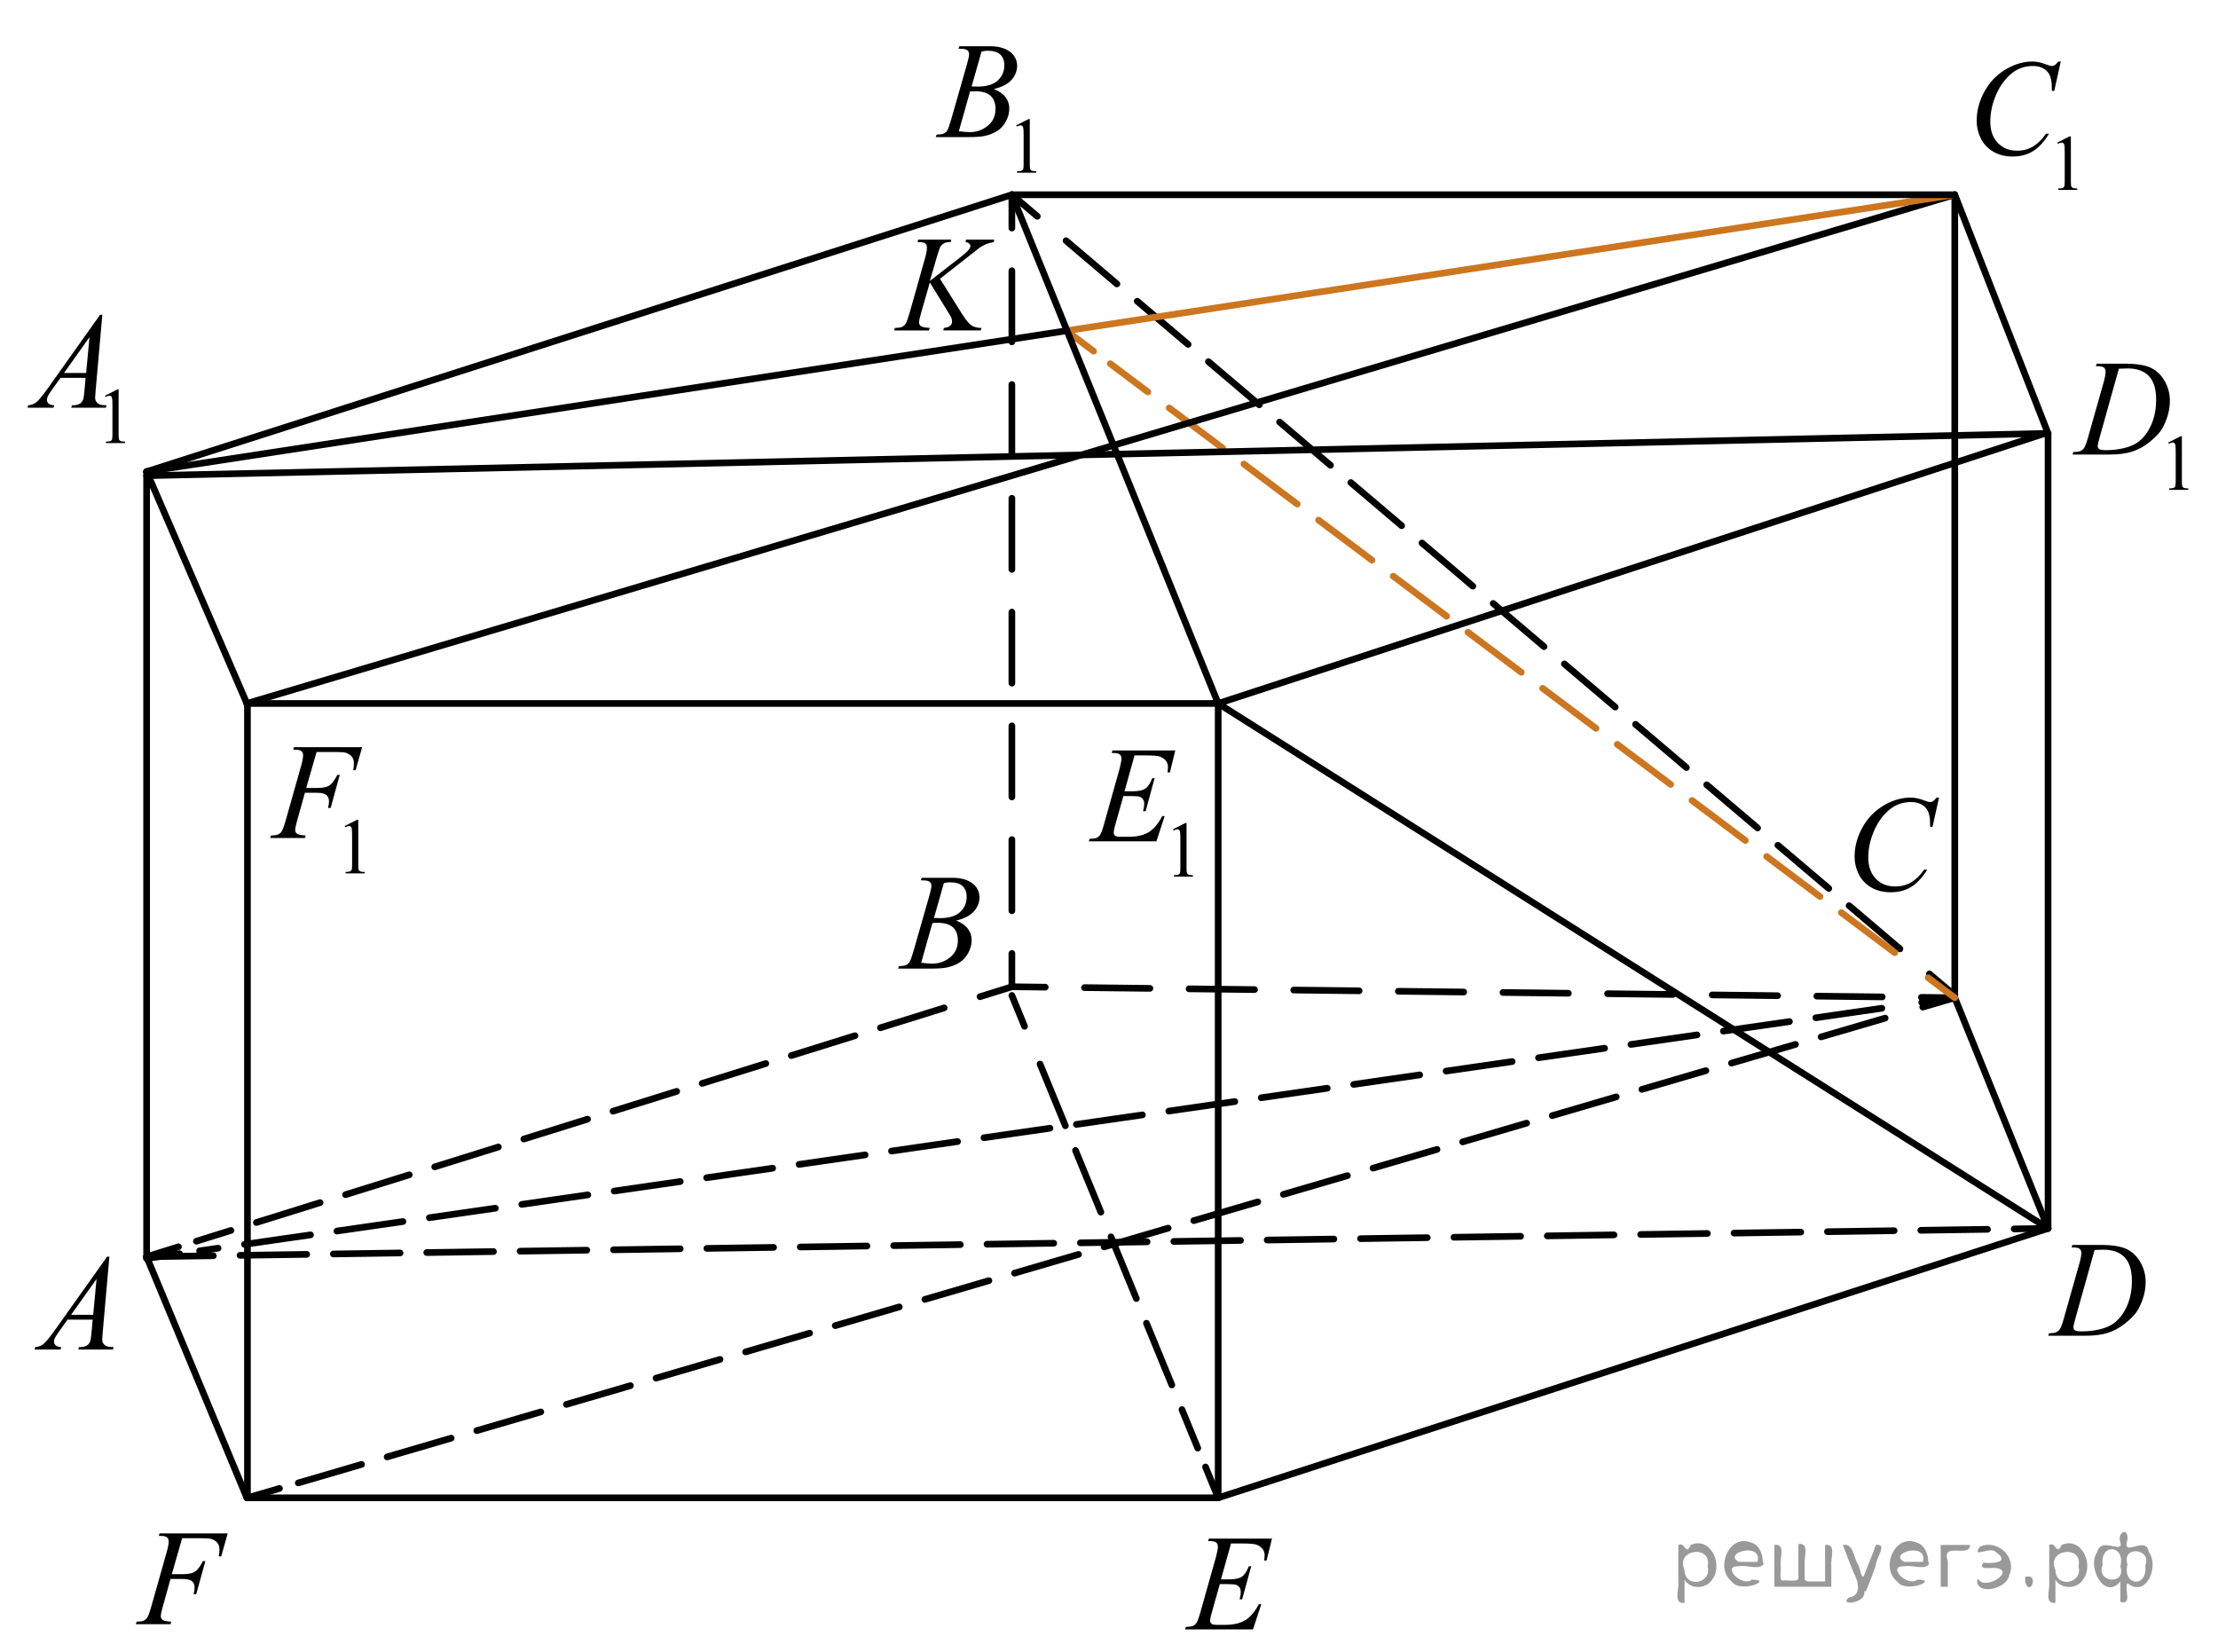 <?xml version="1.0" encoding="utf-8"?>
<!-- Generator: Adobe Illustrator 27.2.0, SVG Export Plug-In . SVG Version: 6.00 Build 0)  -->
<svg version="1.1" id="Слой_1" xmlns="http://www.w3.org/2000/svg" xmlns:xlink="http://www.w3.org/1999/xlink" x="0px" y="0px"
	 width="249.377px" height="185.769px" viewBox="0 0 249.377 185.769" enable-background="new 0 0 249.377 185.769"
	 xml:space="preserve">
<g>
	<g>
		<defs>
			<rect id="SVGID_1_" y="0.182" width="249.273" height="185.328"/>
		</defs>
		<clipPath id="SVGID_00000000920115184428819970000017439141750016052372_">
			<use xlink:href="#SVGID_1_"  overflow="visible"/>
		</clipPath>
	</g>
</g>
<line fill="none" stroke="#000000" stroke-width="0.75" stroke-linecap="round" stroke-linejoin="round" stroke-miterlimit="8" x1="27.758" y1="168.402" x2="136.964" y2="168.402"/>
<line fill="none" stroke="#000000" stroke-width="0.75" stroke-linecap="round" stroke-linejoin="round" stroke-miterlimit="8" x1="27.758" y1="168.402" x2="16.485" y2="141.297"/>
<line fill="none" stroke="#000000" stroke-width="0.75" stroke-linecap="round" stroke-linejoin="round" stroke-miterlimit="8" x1="16.485" y1="141.494" x2="16.485" y2="53.027"/>
<line fill="none" stroke="#000000" stroke-width="0.75" stroke-linecap="round" stroke-linejoin="round" stroke-miterlimit="8" x1="16.485" y1="53.027" x2="27.758" y2="79.093"/>
<line fill="none" stroke="#000000" stroke-width="0.75" stroke-linecap="round" stroke-linejoin="round" stroke-miterlimit="8" x1="27.822" y1="79.093" x2="27.822" y2="168.402"/>
<line fill="none" stroke="#000000" stroke-width="0.75" stroke-linecap="round" stroke-linejoin="round" stroke-miterlimit="8" x1="27.758" y1="79.093" x2="136.964" y2="79.093"/>
<line fill="none" stroke="#000000" stroke-width="0.75" stroke-linecap="round" stroke-linejoin="round" stroke-miterlimit="8" x1="136.964" y1="79.093" x2="136.964" y2="168.402"/>
<line fill="none" stroke="#000000" stroke-width="0.75" stroke-linecap="round" stroke-linejoin="round" stroke-miterlimit="8" x1="16.485" y1="53.027" x2="113.768" y2="21.893"/>
<g>
	<g>
		
			<line fill="none" stroke="#000000" stroke-width="0.75" stroke-linecap="round" stroke-linejoin="round" x1="113.768" y1="21.893" x2="113.768" y2="25.643"/>
		
			<line fill="none" stroke="#000000" stroke-width="0.75" stroke-linecap="round" stroke-linejoin="round" stroke-dasharray="7.995,4.797" x1="113.768" y1="30.439" x2="113.768" y2="104.794"/>
		
			<line fill="none" stroke="#000000" stroke-width="0.75" stroke-linecap="round" stroke-linejoin="round" x1="113.768" y1="107.193" x2="113.768" y2="110.943"/>
	</g>
</g>
<g>
	<g>
		
			<line fill="none" stroke="#000000" stroke-width="0.75" stroke-linecap="round" stroke-linejoin="round" stroke-dasharray="7.5,3" x1="113.768" y1="110.943" x2="110.188" y2="112.06"/>
		
			<line fill="none" stroke="#000000" stroke-width="0.75" stroke-linecap="round" stroke-linejoin="round" stroke-dasharray="7.5,3" x1="106.152" y1="113.319" x2="22.083" y2="139.551"/>
		
			<line fill="none" stroke="#000000" stroke-width="0.75" stroke-linecap="round" stroke-linejoin="round" stroke-dasharray="7.5,3" x1="20.064" y1="140.18" x2="16.485" y2="141.297"/>
	</g>
</g>
<g>
	<g>
		
			<line fill="none" stroke="#000000" stroke-width="0.75" stroke-linecap="round" stroke-linejoin="round" stroke-dasharray="7.5,3" x1="113.768" y1="111.918" x2="115.192" y2="115.387"/>
		
			<line fill="none" stroke="#000000" stroke-width="0.75" stroke-linecap="round" stroke-linejoin="round" stroke-dasharray="7.5,3" x1="116.936" y1="119.634" x2="134.667" y2="162.81"/>
		
			<line fill="none" stroke="#000000" stroke-width="0.75" stroke-linecap="round" stroke-linejoin="round" stroke-dasharray="7.5,3" x1="135.54" y1="164.933" x2="136.964" y2="168.402"/>
	</g>
</g>
<line fill="none" stroke="#000000" stroke-width="0.75" stroke-linecap="round" stroke-linejoin="round" stroke-miterlimit="8" x1="229.881" y1="48.737" x2="136.964" y2="79.093"/>
<line fill="none" stroke="#000000" stroke-width="0.75" stroke-linecap="round" stroke-linejoin="round" stroke-miterlimit="8" x1="219.782" y1="21.893" x2="219.782" y2="111.918"/>
<line fill="none" stroke="#000000" stroke-width="0.75" stroke-linecap="round" stroke-linejoin="round" stroke-miterlimit="8" x1="230.272" y1="48.737" x2="230.272" y2="137.918"/>
<g>
	<g>
		
			<line fill="none" stroke="#000000" stroke-width="0.75" stroke-linecap="round" stroke-linejoin="round" x1="219.782" y1="112.177" x2="216.032" y2="112.133"/>
		
			<line fill="none" stroke="#000000" stroke-width="0.75" stroke-linecap="round" stroke-linejoin="round" stroke-dasharray="7.352,4.411" x1="211.621" y1="112.083" x2="119.723" y2="111.012"/>
		
			<line fill="none" stroke="#000000" stroke-width="0.75" stroke-linecap="round" stroke-linejoin="round" x1="117.517" y1="110.987" x2="113.768" y2="110.943"/>
	</g>
</g>
<line fill="none" stroke="#000000" stroke-width="0.75" stroke-linecap="round" stroke-linejoin="round" stroke-miterlimit="8" x1="219.782" y1="112.177" x2="230.272" y2="138.111"/>
<line fill="none" stroke="#000000" stroke-width="0.75" stroke-linecap="round" stroke-linejoin="round" stroke-miterlimit="8" x1="230.272" y1="138.111" x2="136.964" y2="168.402"/>
<g>
	<g>
		
			<line fill="none" stroke="#000000" stroke-width="0.75" stroke-linecap="round" stroke-linejoin="round" stroke-dasharray="7.5,3" x1="219.782" y1="112.177" x2="216.07" y2="112.712"/>
		
			<line fill="none" stroke="#000000" stroke-width="0.75" stroke-linecap="round" stroke-linejoin="round" stroke-dasharray="7.5,3" x1="211.584" y1="113.359" x2="22.439" y2="140.635"/>
		
			<line fill="none" stroke="#000000" stroke-width="0.75" stroke-linecap="round" stroke-linejoin="round" stroke-dasharray="7.5,3" x1="20.196" y1="140.958" x2="16.485" y2="141.494"/>
	</g>
</g>
<g>
	<g>
		
			<line fill="none" stroke="#000000" stroke-width="0.75" stroke-linecap="round" stroke-linejoin="round" stroke-dasharray="7.5,3" x1="219.782" y1="112.177" x2="216.183" y2="113.231"/>
		
			<line fill="none" stroke="#000000" stroke-width="0.75" stroke-linecap="round" stroke-linejoin="round" stroke-dasharray="7.5,3" x1="211.952" y1="114.47" x2="33.537" y2="166.728"/>
		
			<line fill="none" stroke="#000000" stroke-width="0.75" stroke-linecap="round" stroke-linejoin="round" stroke-dasharray="7.5,3" x1="31.421" y1="167.348" x2="27.822" y2="168.402"/>
	</g>
</g>
<g>
	<g>
		
			<line fill="none" stroke="#000000" stroke-width="0.75" stroke-linecap="round" stroke-linejoin="round" stroke-dasharray="7.5,3" x1="219.782" y1="111.918" x2="216.923" y2="109.491"/>
		
			<line fill="none" stroke="#000000" stroke-width="0.75" stroke-linecap="round" stroke-linejoin="round" stroke-dasharray="7.5,3" x1="213.617" y1="106.683" x2="118.279" y2="25.724"/>
		
			<line fill="none" stroke="#000000" stroke-width="0.75" stroke-linecap="round" stroke-linejoin="round" stroke-dasharray="7.5,3" x1="116.626" y1="24.32" x2="113.768" y2="21.893"/>
	</g>
</g>
<g>
	<g>
		
			<line fill="none" stroke="#CC761F" stroke-width="0.75" stroke-linecap="round" stroke-linejoin="round" stroke-dasharray="7.5,3" x1="219.782" y1="112.177" x2="216.783" y2="109.925"/>
		
			<line fill="none" stroke="#CC761F" stroke-width="0.75" stroke-linecap="round" stroke-linejoin="round" stroke-dasharray="7.5,3" x1="213.03" y1="107.108" x2="124.833" y2="40.893"/>
		
			<line fill="none" stroke="#CC761F" stroke-width="0.75" stroke-linecap="round" stroke-linejoin="round" stroke-dasharray="7.5,3" x1="122.957" y1="39.484" x2="119.958" y2="37.232"/>
	</g>
</g>
<line fill="none" stroke="#000000" stroke-width="0.75" stroke-linecap="round" stroke-linejoin="round" stroke-miterlimit="8" x1="230.272" y1="138.111" x2="136.964" y2="79.093"/>
<line fill="none" stroke="#000000" stroke-width="0.75" stroke-linecap="round" stroke-linejoin="round" stroke-miterlimit="8" x1="219.782" y1="21.893" x2="27.758" y2="79.093"/>
<line fill="none" stroke="#000000" stroke-width="0.75" stroke-linecap="round" stroke-linejoin="round" stroke-miterlimit="8" x1="16.485" y1="53.482" x2="229.881" y2="48.737"/>
<g>
	<g>
		<defs>
			<rect id="SVGID_00000042723543019339008940000014257776527771095991_" x="1.186" y="137.606" width="14.921" height="16.704"/>
		</defs>
		<clipPath id="SVGID_00000106862547481434625990000007786473812225432205_">
			<use xlink:href="#SVGID_00000042723543019339008940000014257776527771095991_"  overflow="visible"/>
		</clipPath>
		<g clip-path="url(#SVGID_00000106862547481434625990000007786473812225432205_)">
			<path d="M12.299,141.288l-0.75,8.493c-0.039,0.396-0.058,0.658-0.058,0.783c0,0.201,0.036,0.354,0.109,0.459
				c0.092,0.146,0.217,0.254,0.375,0.324s0.424,0.105,0.798,0.105l-0.08,0.278H8.802l0.08-0.278H9.05
				c0.316,0,0.573-0.07,0.772-0.211c0.141-0.096,0.25-0.254,0.328-0.475c0.054-0.155,0.104-0.521,0.153-1.1l0.116-1.295H7.593
				l-1.005,1.408c-0.229,0.316-0.372,0.544-0.43,0.682C6.099,150.6,6.07,150.73,6.07,150.85c0,0.16,0.063,0.299,0.189,0.414
				s0.335,0.178,0.626,0.188l-0.08,0.278H3.884l0.08-0.278c0.359-0.016,0.676-0.14,0.951-0.373s0.684-0.731,1.228-1.494l5.901-8.298
				h0.255V141.288z M10.857,143.795l-2.863,4.028h2.484L10.857,143.795z"/>
		</g>
	</g>
</g>
<g>
	<g>
		<defs>
			<rect id="SVGID_00000176729622718960580510000001747141188693101746_" x="98.599" y="94.77" width="14.921" height="16.706"/>
		</defs>
		<clipPath id="SVGID_00000134946915347018198370000004837495338732210578_">
			<use xlink:href="#SVGID_00000176729622718960580510000001747141188693101746_"  overflow="visible"/>
		</clipPath>
		<g clip-path="url(#SVGID_00000134946915347018198370000004837495338732210578_)">
			<path d="M103.528,98.972l0.102-0.279h3.526c0.593,0,1.121,0.096,1.584,0.286c0.464,0.191,0.812,0.457,1.042,0.798
				c0.231,0.342,0.346,0.703,0.346,1.085c0,0.587-0.205,1.118-0.616,1.592c-0.411,0.475-1.08,0.825-2.007,1.051
				c0.598,0.23,1.037,0.537,1.319,0.919c0.282,0.381,0.423,0.8,0.423,1.257c0,0.507-0.126,0.991-0.379,1.453
				c-0.253,0.462-0.577,0.821-0.973,1.077c-0.396,0.256-0.874,0.444-1.432,0.564c-0.398,0.085-1.02,0.128-1.865,0.128h-3.621
				l0.095-0.278c0.379-0.011,0.636-0.048,0.772-0.113c0.194-0.085,0.333-0.198,0.416-0.339c0.117-0.19,0.272-0.627,0.466-1.31
				l1.771-6.182c0.15-0.522,0.226-0.889,0.226-1.1c0-0.186-0.067-0.332-0.2-0.44c-0.134-0.107-0.387-0.162-0.761-0.162
				C103.679,98.979,103.601,98.977,103.528,98.972z M103.572,108.241c0.524,0.07,0.935,0.104,1.231,0.104
				c0.758,0,1.429-0.235,2.015-0.707s0.878-1.112,0.878-1.92c0-0.618-0.181-1.1-0.542-1.446c-0.362-0.346-0.946-0.52-1.752-0.52
				c-0.155,0-0.345,0.008-0.568,0.022L103.572,108.241z M105.007,103.21c0.316,0.011,0.544,0.016,0.685,0.016
				c1.01,0,1.762-0.228,2.255-0.682s0.74-1.022,0.74-1.705c0-0.518-0.151-0.92-0.452-1.209c-0.301-0.288-0.782-0.433-1.442-0.433
				c-0.175,0-0.398,0.03-0.67,0.09L105.007,103.21z"/>
		</g>
	</g>
</g>
<g>
	<g>
		<defs>
			<rect id="SVGID_00000005968559285923116050000004076876868436996267_" x="228.004" y="136.044" width="16.161" height="16.707"/>
		</defs>
		<clipPath id="SVGID_00000089561169153444901440000016130013383223611531_">
			<use xlink:href="#SVGID_00000005968559285923116050000004076876868436996267_"  overflow="visible"/>
		</clipPath>
		<g clip-path="url(#SVGID_00000089561169153444901440000016130013383223611531_)">
			<path d="M232.916,140.248l0.088-0.279h3.153c1.336,0,2.325,0.158,2.969,0.475c0.643,0.316,1.156,0.814,1.54,1.494
				c0.384,0.681,0.575,1.41,0.575,2.188c0,0.668-0.11,1.316-0.331,1.946s-0.472,1.135-0.75,1.514
				c-0.279,0.379-0.708,0.797-1.286,1.254c-0.577,0.456-1.204,0.794-1.879,1.013c-0.675,0.218-1.518,0.327-2.527,0.327h-4.181
				l0.095-0.278c0.384-0.011,0.641-0.046,0.772-0.105c0.193-0.086,0.337-0.201,0.43-0.347c0.141-0.211,0.298-0.635,0.473-1.272
				l1.748-6.174c0.137-0.487,0.204-0.868,0.204-1.145c0-0.195-0.063-0.347-0.189-0.452c-0.126-0.105-0.374-0.157-0.742-0.157h-0.162
				V140.248z M235.501,140.533l-2.142,7.643c-0.16,0.572-0.24,0.926-0.24,1.062c0,0.081,0.025,0.158,0.077,0.233
				c0.051,0.075,0.12,0.126,0.207,0.15c0.126,0.046,0.33,0.068,0.612,0.068c0.762,0,1.47-0.082,2.123-0.245
				c0.652-0.163,1.188-0.405,1.605-0.727c0.593-0.467,1.066-1.109,1.421-1.927c0.354-0.818,0.531-1.75,0.531-2.794
				c0-1.18-0.271-2.057-0.815-2.632c-0.544-0.574-1.338-0.861-2.382-0.861C236.242,140.503,235.91,140.513,235.501,140.533z"/>
		</g>
	</g>
</g>
<g>
	<g>
		<defs>
			<rect id="SVGID_00000086675423625200269160000018199279178408827026_" x="205.72" y="85.995" width="14.921" height="17.94"/>
		</defs>
		<clipPath id="SVGID_00000028288140550242773530000003248393807836832430_">
			<use xlink:href="#SVGID_00000086675423625200269160000018199279178408827026_"  overflow="visible"/>
		</clipPath>
		<g clip-path="url(#SVGID_00000028288140550242773530000003248393807836832430_)">
			<path d="M218.013,89.672l-0.736,3.296h-0.262l-0.029-0.826c-0.024-0.3-0.08-0.568-0.168-0.803
				c-0.087-0.235-0.218-0.439-0.394-0.612c-0.175-0.172-0.396-0.308-0.662-0.405c-0.268-0.098-0.564-0.146-0.89-0.146
				c-0.869,0-1.629,0.246-2.28,0.736c-0.83,0.626-1.481,1.509-1.952,2.65c-0.389,0.941-0.583,1.895-0.583,2.861
				c0,0.986,0.279,1.773,0.838,2.361s1.284,0.882,2.179,0.882c0.675,0,1.275-0.154,1.803-0.465s1.017-0.789,1.468-1.435h0.343
				c-0.534,0.876-1.127,1.521-1.777,1.934c-0.651,0.413-1.431,0.619-2.339,0.619c-0.807,0-1.521-0.174-2.143-0.521
				c-0.621-0.348-1.095-0.837-1.421-1.468c-0.325-0.631-0.487-1.309-0.487-2.035c0-1.111,0.288-2.192,0.866-3.243
				c0.578-1.051,1.371-1.877,2.379-2.478s2.024-0.901,3.05-0.901c0.48,0,1.02,0.118,1.617,0.353c0.263,0.1,0.451,0.15,0.568,0.15
				c0.116,0,0.219-0.025,0.306-0.075c0.088-0.05,0.233-0.192,0.438-0.428h0.268V89.672z"/>
		</g>
	</g>
</g>
<g>
	<g>
		<defs>
			<rect id="SVGID_00000018232299257237236000000004388820979630828189_" x="130.852" y="169.065" width="14.921" height="16.704"/>
		</defs>
		<clipPath id="SVGID_00000085209761380498813490000008697972675584215433_">
			<use xlink:href="#SVGID_00000018232299257237236000000004388820979630828189_"  overflow="visible"/>
		</clipPath>
		<g clip-path="url(#SVGID_00000085209761380498813490000008697972675584215433_)">
			<path d="M138.407,173.536l-1.129,4.036h0.926c0.66,0,1.139-0.104,1.435-0.313c0.297-0.209,0.552-0.594,0.766-1.156h0.27
				l-1.013,3.705h-0.292c0.088-0.312,0.132-0.578,0.132-0.799c0-0.216-0.043-0.389-0.128-0.52c-0.085-0.13-0.201-0.227-0.35-0.29
				c-0.148-0.063-0.46-0.094-0.937-0.094h-0.939l-0.955,3.381c-0.092,0.326-0.138,0.574-0.138,0.745
				c0,0.131,0.061,0.246,0.182,0.347c0.083,0.07,0.289,0.105,0.619,0.105h0.875c0.946,0,1.706-0.174,2.276-0.52
				c0.57-0.347,1.082-0.949,1.534-1.808h0.27l-0.933,2.839h-7.636l0.095-0.278c0.379-0.011,0.634-0.046,0.765-0.105
				c0.194-0.091,0.335-0.206,0.423-0.347c0.131-0.206,0.286-0.638,0.466-1.295l1.734-6.159c0.136-0.497,0.204-0.876,0.204-1.137
				c0-0.19-0.064-0.34-0.193-0.448c-0.129-0.107-0.38-0.161-0.754-0.161h-0.153l0.088-0.279h7.097l-0.612,2.462h-0.27
				c0.034-0.23,0.051-0.424,0.051-0.579c0-0.267-0.063-0.489-0.189-0.67c-0.165-0.231-0.405-0.407-0.721-0.527
				c-0.233-0.091-0.771-0.136-1.61-0.136h-1.256V173.536z"/>
		</g>
	</g>
</g>
<g>
	<g>
		<defs>
			<rect id="SVGID_00000024700863883804540580000012529618930655006132_" x="12.915" y="168.481" width="16.159" height="16.704"/>
		</defs>
		<clipPath id="SVGID_00000179640881223443659490000006351048071519879587_">
			<use xlink:href="#SVGID_00000024700863883804540580000012529618930655006132_"  overflow="visible"/>
		</clipPath>
		<g clip-path="url(#SVGID_00000179640881223443659490000006351048071519879587_)">
			<path d="M20.483,172.938l-1.165,4.044h1.296c0.583,0,1.019-0.093,1.307-0.279c0.289-0.186,0.586-0.582,0.893-1.189h0.276
				l-1.027,3.72h-0.291c0.073-0.301,0.109-0.55,0.109-0.745c0-0.307-0.098-0.544-0.295-0.712s-0.564-0.252-1.104-0.252h-1.311
				l-0.859,3.079c-0.155,0.547-0.233,0.911-0.233,1.092c0,0.186,0.066,0.329,0.2,0.43c0.134,0.1,0.46,0.168,0.979,0.203
				l-0.087,0.278h-3.904l0.095-0.278c0.379-0.011,0.631-0.046,0.757-0.105c0.194-0.086,0.337-0.201,0.43-0.347
				c0.131-0.206,0.287-0.63,0.466-1.272l1.741-6.151c0.141-0.497,0.211-0.886,0.211-1.167c0-0.131-0.032-0.242-0.095-0.335
				s-0.157-0.162-0.28-0.207c-0.124-0.045-0.371-0.067-0.739-0.067l0.087-0.279h7.662l-0.729,2.583h-0.277
				c0.053-0.312,0.08-0.567,0.08-0.769c0-0.331-0.088-0.593-0.266-0.786s-0.404-0.33-0.681-0.411
				c-0.194-0.05-0.629-0.075-1.304-0.075h-1.942V172.938z"/>
		</g>
	</g>
</g>
<g>
	<g>
		<defs>
			<rect id="SVGID_00000011013915009692220790000014944815591665476766_" x="0.404" y="30.42" width="16.159" height="23.141"/>
		</defs>
		<clipPath id="SVGID_00000086654000358897772310000008309999270391699077_">
			<use xlink:href="#SVGID_00000011013915009692220790000014944815591665476766_"  overflow="visible"/>
		</clipPath>
		<g clip-path="url(#SVGID_00000086654000358897772310000008309999270391699077_)">
			<path d="M11.808,44.488l1.389-0.701h0.139v4.986c0,0.331,0.013,0.538,0.04,0.619s0.082,0.144,0.167,0.187
				c0.084,0.044,0.255,0.068,0.514,0.074v0.161H11.91v-0.161c0.27-0.006,0.443-0.03,0.522-0.072s0.133-0.099,0.164-0.17
				s0.046-0.284,0.046-0.638v-3.188c0-0.43-0.014-0.706-0.042-0.827c-0.02-0.093-0.056-0.161-0.107-0.205
				c-0.052-0.043-0.114-0.065-0.188-0.065c-0.104,0-0.249,0.045-0.434,0.135L11.808,44.488z"/>
		</g>
	</g>
	<g>
		<defs>
			<rect id="SVGID_00000021116585790561944030000016821134496306030261_" x="0.404" y="30.42" width="16.159" height="23.141"/>
		</defs>
		<clipPath id="SVGID_00000165951227261776051230000008489003874623583903_">
			<use xlink:href="#SVGID_00000021116585790561944030000016821134496306030261_"  overflow="visible"/>
		</clipPath>
		<g clip-path="url(#SVGID_00000165951227261776051230000008489003874623583903_)">
			<path d="M11.505,35.394l-0.75,8.497c-0.039,0.397-0.058,0.658-0.058,0.784c0,0.201,0.037,0.354,0.109,0.459
				c0.092,0.146,0.217,0.253,0.375,0.324s0.424,0.105,0.797,0.105l-0.08,0.279H8.009l0.08-0.279h0.167
				c0.315,0,0.573-0.07,0.772-0.211c0.141-0.095,0.25-0.253,0.328-0.475c0.054-0.155,0.104-0.522,0.153-1.1l0.116-1.295H6.8
				L5.795,43.89c-0.228,0.316-0.371,0.544-0.43,0.682c-0.058,0.138-0.087,0.267-0.087,0.388c0,0.161,0.063,0.299,0.189,0.415
				c0.126,0.115,0.335,0.178,0.626,0.188l-0.08,0.279H3.092l0.08-0.279c0.359-0.015,0.676-0.139,0.951-0.373
				c0.274-0.234,0.684-0.732,1.227-1.496l5.9-8.301h0.255V35.394z M10.063,37.902L7.2,41.933h2.484L10.063,37.902z"/>
		</g>
	</g>
</g>
<g>
	<g>
		<defs>
			<rect id="SVGID_00000062187211994698737210000007536947222359354274_" x="102.834" y="0" width="16.159" height="23.141"/>
		</defs>
		<clipPath id="SVGID_00000034049214672934776820000011305570920146079888_">
			<use xlink:href="#SVGID_00000062187211994698737210000007536947222359354274_"  overflow="visible"/>
		</clipPath>
		<g clip-path="url(#SVGID_00000034049214672934776820000011305570920146079888_)">
			<path d="M114.254,14.09l1.389-0.701h0.139v4.986c0,0.331,0.013,0.538,0.04,0.619s0.082,0.144,0.167,0.187
				c0.084,0.044,0.255,0.068,0.514,0.074v0.161h-2.147v-0.161c0.27-0.006,0.443-0.03,0.522-0.072s0.133-0.099,0.164-0.17
				s0.046-0.284,0.046-0.638v-3.188c0-0.43-0.014-0.706-0.042-0.827c-0.02-0.093-0.056-0.161-0.107-0.205
				c-0.052-0.043-0.114-0.065-0.188-0.065c-0.104,0-0.249,0.045-0.434,0.135L114.254,14.09z"/>
		</g>
	</g>
	<g>
		<defs>
			<rect id="SVGID_00000109724934229114770370000000940155953424066179_" x="102.834" y="0" width="16.159" height="23.141"/>
		</defs>
		<clipPath id="SVGID_00000133507066209151158780000008831612125252183705_">
			<use xlink:href="#SVGID_00000109724934229114770370000000940155953424066179_"  overflow="visible"/>
		</clipPath>
		<g clip-path="url(#SVGID_00000133507066209151158780000008831612125252183705_)">
			<path d="M107.762,5.479l0.102-0.279h3.525c0.592,0,1.121,0.096,1.584,0.287c0.464,0.191,0.811,0.457,1.042,0.798
				s0.346,0.703,0.346,1.084c0,0.588-0.205,1.119-0.615,1.593c-0.411,0.475-1.08,0.825-2.007,1.051
				c0.597,0.231,1.037,0.538,1.318,0.919c0.282,0.382,0.422,0.801,0.422,1.258c0,0.507-0.126,0.992-0.379,1.454
				s-0.577,0.821-0.972,1.077c-0.396,0.256-0.873,0.444-1.431,0.565c-0.398,0.085-1.02,0.128-1.865,0.128h-3.62l0.095-0.279
				c0.378-0.01,0.636-0.047,0.772-0.113c0.194-0.085,0.333-0.198,0.415-0.339c0.117-0.191,0.272-0.628,0.466-1.311l1.77-6.184
				c0.15-0.522,0.226-0.889,0.226-1.1c0-0.186-0.067-0.333-0.2-0.441c-0.134-0.108-0.387-0.162-0.761-0.162
				C107.913,5.486,107.835,5.484,107.762,5.479z M107.806,14.751c0.524,0.071,0.935,0.105,1.231,0.105
				c0.757,0,1.429-0.236,2.014-0.708s0.878-1.112,0.878-1.92c0-0.618-0.181-1.1-0.542-1.446c-0.362-0.347-0.946-0.52-1.752-0.52
				c-0.155,0-0.345,0.008-0.568,0.022L107.806,14.751z M109.241,9.719c0.315,0.01,0.543,0.015,0.685,0.015
				c1.01,0,1.761-0.227,2.254-0.682c0.493-0.454,0.74-1.023,0.74-1.706c0-0.517-0.151-0.92-0.452-1.209s-0.782-0.433-1.442-0.433
				c-0.175,0-0.398,0.03-0.67,0.09L109.241,9.719z"/>
		</g>
	</g>
</g>
<g>
	<g>
		<defs>
			<rect id="SVGID_00000137116475176549554900000004476265779124342180_" x="230.742" y="35.686" width="18.635" height="23.139"/>
		</defs>
		<clipPath id="SVGID_00000088854793956675743410000008136102252718603951_">
			<use xlink:href="#SVGID_00000137116475176549554900000004476265779124342180_"  overflow="visible"/>
		</clipPath>
		<g clip-path="url(#SVGID_00000088854793956675743410000008136102252718603951_)">
			<path d="M243.787,49.749l1.389-0.701h0.14v4.986c0,0.331,0.013,0.538,0.04,0.619c0.026,0.081,0.082,0.144,0.166,0.187
				c0.084,0.044,0.255,0.068,0.514,0.074v0.161h-2.146v-0.161c0.27-0.006,0.443-0.03,0.521-0.072s0.133-0.099,0.164-0.17
				s0.047-0.284,0.047-0.638v-3.188c0-0.43-0.015-0.706-0.043-0.827c-0.02-0.093-0.055-0.161-0.106-0.205
				c-0.053-0.043-0.115-0.065-0.188-0.065c-0.104,0-0.248,0.045-0.434,0.135L243.787,49.749z"/>
		</g>
	</g>
	<g>
		<defs>
			<rect id="SVGID_00000046320180973227191740000003644168415342952891_" x="230.742" y="35.686" width="18.635" height="23.139"/>
		</defs>
		<clipPath id="SVGID_00000150814174060418341280000001167291876629017785_">
			<use xlink:href="#SVGID_00000046320180973227191740000003644168415342952891_"  overflow="visible"/>
		</clipPath>
		<g clip-path="url(#SVGID_00000150814174060418341280000001167291876629017785_)">
			<path d="M235.647,41.168l0.088-0.279h3.151c1.335,0,2.323,0.158,2.967,0.475c0.643,0.316,1.156,0.815,1.54,1.496
				c0.383,0.68,0.574,1.41,0.574,2.188c0,0.668-0.11,1.317-0.331,1.947s-0.471,1.135-0.75,1.514
				c-0.278,0.379-0.707,0.797-1.284,1.254c-0.578,0.457-1.204,0.795-1.878,1.013c-0.675,0.218-1.517,0.328-2.526,0.328h-4.179
				l0.095-0.279c0.384-0.01,0.641-0.045,0.771-0.105c0.194-0.085,0.338-0.201,0.43-0.346c0.141-0.211,0.299-0.635,0.474-1.273
				l1.747-6.177c0.136-0.487,0.203-0.869,0.203-1.145c0-0.196-0.063-0.347-0.188-0.452c-0.127-0.105-0.374-0.158-0.743-0.158h-0.161
				V41.168z M238.232,41.454l-2.141,7.646c-0.16,0.572-0.24,0.926-0.24,1.062c0,0.08,0.025,0.158,0.076,0.233s0.12,0.125,0.208,0.15
				c0.126,0.045,0.33,0.068,0.611,0.068c0.762,0,1.469-0.082,2.122-0.245c0.652-0.163,1.188-0.405,1.604-0.727
				c0.593-0.467,1.065-1.11,1.42-1.928s0.531-1.75,0.531-2.794c0-1.18-0.271-2.058-0.815-2.633c-0.543-0.575-1.337-0.862-2.38-0.862
				C238.971,41.424,238.639,41.434,238.232,41.454z"/>
		</g>
	</g>
</g>
<g>
	<g>
		<defs>
			<rect id="SVGID_00000041265604760950556500000003307076268126554267_" x="219.468" y="1.95" width="17.333" height="23.14"/>
		</defs>
		<clipPath id="SVGID_00000013875387712732875760000010604340501640300163_">
			<use xlink:href="#SVGID_00000041265604760950556500000003307076268126554267_"  overflow="visible"/>
		</clipPath>
		<g clip-path="url(#SVGID_00000013875387712732875760000010604340501640300163_)">
			<path d="M231.312,16.03l1.384-0.701h0.139v4.986c0,0.331,0.013,0.538,0.039,0.619s0.082,0.144,0.166,0.187
				c0.084,0.044,0.254,0.068,0.512,0.074v0.161h-2.139v-0.161c0.269-0.006,0.441-0.03,0.52-0.072s0.133-0.099,0.164-0.17
				c0.03-0.071,0.046-0.284,0.046-0.638v-3.188c0-0.43-0.014-0.706-0.042-0.827c-0.02-0.093-0.056-0.161-0.107-0.205
				c-0.052-0.043-0.113-0.065-0.187-0.065c-0.104,0-0.247,0.045-0.432,0.135L231.312,16.03z"/>
		</g>
	</g>
	<g>
		<defs>
			<rect id="SVGID_00000102527257314819755740000000252056333299184533_" x="219.468" y="1.95" width="17.333" height="23.14"/>
		</defs>
		<clipPath id="SVGID_00000165225249375957067550000004257155895007287431_">
			<use xlink:href="#SVGID_00000102527257314819755740000000252056333299184533_"  overflow="visible"/>
		</clipPath>
		<g clip-path="url(#SVGID_00000165225249375957067550000004257155895007287431_)">
			<path d="M231.699,6.917l-0.732,3.307h-0.262l-0.028-0.829c-0.024-0.301-0.08-0.57-0.167-0.806s-0.218-0.441-0.392-0.614
				c-0.175-0.173-0.395-0.309-0.66-0.407c-0.267-0.098-0.562-0.147-0.886-0.147c-0.865,0-1.622,0.246-2.271,0.738
				c-0.826,0.627-1.475,1.514-1.943,2.659c-0.388,0.944-0.581,1.901-0.581,2.87c0,0.989,0.278,1.779,0.835,2.369
				c0.556,0.59,1.278,0.885,2.169,0.885c0.672,0,1.271-0.156,1.795-0.467c0.524-0.312,1.012-0.791,1.462-1.439h0.341
				c-0.532,0.879-1.122,1.525-1.77,1.94c-0.648,0.414-1.425,0.621-2.329,0.621c-0.803,0-1.514-0.174-2.133-0.523
				s-1.091-0.84-1.414-1.473c-0.324-0.633-0.486-1.313-0.486-2.041c0-1.115,0.288-2.2,0.863-3.254s1.365-1.883,2.368-2.486
				c1.004-0.603,2.016-0.904,3.036-0.904c0.479,0,1.016,0.118,1.61,0.354c0.261,0.101,0.45,0.151,0.565,0.151
				c0.116,0,0.218-0.025,0.305-0.075c0.088-0.05,0.232-0.193,0.436-0.43h0.269V6.917z"/>
		</g>
	</g>
</g>
<g>
	<g>
		<defs>
			<rect id="SVGID_00000075875809224693605630000002402144919535225005_" x="28.031" y="78.78" width="16.159" height="23.139"/>
		</defs>
		<clipPath id="SVGID_00000120527921297469921150000000935422901063312546_">
			<use xlink:href="#SVGID_00000075875809224693605630000002402144919535225005_"  overflow="visible"/>
		</clipPath>
		<g clip-path="url(#SVGID_00000120527921297469921150000000935422901063312546_)">
			<path d="M38.753,92.872l1.389-0.701h0.139v4.986c0,0.331,0.013,0.537,0.04,0.618c0.026,0.082,0.082,0.145,0.167,0.188
				c0.084,0.044,0.255,0.068,0.514,0.074v0.161h-2.147v-0.161c0.27-0.006,0.443-0.029,0.522-0.072
				c0.079-0.042,0.133-0.099,0.164-0.169c0.031-0.071,0.046-0.284,0.046-0.639v-3.188c0-0.43-0.014-0.706-0.042-0.827
				c-0.02-0.093-0.056-0.161-0.107-0.205c-0.052-0.043-0.114-0.065-0.188-0.065c-0.104,0-0.249,0.045-0.434,0.135L38.753,92.872z"/>
		</g>
	</g>
	<g>
		<defs>
			<rect id="SVGID_00000013882538286167307000000004673900167710727312_" x="28.031" y="78.78" width="16.159" height="23.139"/>
		</defs>
		<clipPath id="SVGID_00000013161704227405621440000000636971669856738201_">
			<use xlink:href="#SVGID_00000013882538286167307000000004673900167710727312_"  overflow="visible"/>
		</clipPath>
		<g clip-path="url(#SVGID_00000013161704227405621440000000636971669856738201_)">
			<path d="M35.595,84.545L34.43,88.59h1.296c0.583,0,1.019-0.093,1.307-0.279c0.289-0.186,0.586-0.582,0.893-1.19h0.276
				l-1.027,3.721h-0.291c0.073-0.301,0.109-0.55,0.109-0.746c0-0.307-0.098-0.544-0.295-0.712s-0.564-0.252-1.104-0.252h-1.311
				l-0.859,3.081c-0.155,0.547-0.233,0.911-0.233,1.092c0,0.186,0.066,0.329,0.2,0.43s0.46,0.168,0.979,0.203l-0.087,0.279H30.38
				l0.095-0.279c0.379-0.01,0.631-0.045,0.757-0.105c0.194-0.085,0.337-0.201,0.43-0.346c0.131-0.206,0.287-0.63,0.466-1.273
				l1.741-6.154c0.141-0.497,0.211-0.886,0.211-1.167c0-0.131-0.032-0.242-0.095-0.335s-0.157-0.162-0.28-0.207
				c-0.124-0.045-0.371-0.068-0.739-0.068l0.087-0.279h7.662l-0.729,2.584H39.71c0.053-0.312,0.08-0.567,0.08-0.769
				c0-0.332-0.088-0.594-0.266-0.787s-0.404-0.33-0.681-0.411c-0.194-0.05-0.629-0.075-1.304-0.075h-1.944V84.545z"/>
		</g>
	</g>
</g>
<g>
	<g>
		<defs>
			<rect id="SVGID_00000035490700355100489730000008974329391886518176_" x="120.036" y="79.17" width="17.332" height="23.14"/>
		</defs>
		<clipPath id="SVGID_00000106118931368911862040000013664658766374796209_">
			<use xlink:href="#SVGID_00000035490700355100489730000008974329391886518176_"  overflow="visible"/>
		</clipPath>
		<g clip-path="url(#SVGID_00000106118931368911862040000013664658766374796209_)">
			<path d="M131.882,93.237l1.384-0.701h0.139v4.986c0,0.331,0.013,0.537,0.039,0.618c0.026,0.082,0.082,0.145,0.166,0.188
				c0.084,0.044,0.254,0.068,0.512,0.074v0.161h-2.139v-0.161c0.269-0.006,0.441-0.029,0.52-0.072
				c0.078-0.042,0.133-0.099,0.164-0.169c0.03-0.071,0.046-0.284,0.046-0.639v-3.188c0-0.43-0.014-0.706-0.042-0.827
				c-0.02-0.093-0.056-0.161-0.107-0.205c-0.052-0.043-0.113-0.065-0.187-0.065c-0.104,0-0.247,0.045-0.432,0.135L131.882,93.237z"
				/>
		</g>
	</g>
	<g>
		<defs>
			<rect id="SVGID_00000155123554466303509780000008562713674120004249_" x="120.036" y="79.17" width="17.332" height="23.14"/>
		</defs>
		<clipPath id="SVGID_00000159457317124826881650000001502531469832509883_">
			<use xlink:href="#SVGID_00000155123554466303509780000008562713674120004249_"  overflow="visible"/>
		</clipPath>
		<g clip-path="url(#SVGID_00000159457317124826881650000001502531469832509883_)">
			<path d="M127.56,84.928l-1.125,4.037h0.921c0.657,0,1.134-0.104,1.429-0.313s0.549-0.594,0.762-1.156h0.269l-1.009,3.706h-0.29
				c0.088-0.312,0.131-0.578,0.131-0.798c0-0.216-0.042-0.389-0.127-0.52c-0.085-0.13-0.2-0.227-0.348-0.29
				c-0.148-0.063-0.458-0.094-0.933-0.094h-0.936l-0.951,3.382c-0.092,0.327-0.138,0.575-0.138,0.746
				c0,0.131,0.061,0.246,0.182,0.347c0.082,0.07,0.288,0.105,0.616,0.105h0.871c0.943,0,1.698-0.173,2.267-0.52
				c0.568-0.347,1.077-0.949,1.527-1.808h0.269l-0.929,2.84h-7.602l0.094-0.279c0.377-0.01,0.631-0.045,0.762-0.105
				c0.193-0.09,0.333-0.206,0.42-0.346c0.131-0.206,0.286-0.638,0.464-1.296l1.727-6.162c0.135-0.497,0.203-0.876,0.203-1.137
				c0-0.191-0.064-0.34-0.192-0.448s-0.378-0.162-0.75-0.162h-0.152l0.087-0.279h7.065l-0.609,2.463h-0.268
				c0.033-0.231,0.051-0.424,0.051-0.58c0-0.266-0.063-0.49-0.189-0.67c-0.164-0.231-0.403-0.407-0.718-0.527
				c-0.232-0.09-0.767-0.135-1.604-0.135h-1.247V84.928z"/>
		</g>
	</g>
</g>
<g>
	<g>
		<defs>
			<rect id="SVGID_00000116217537278317321720000008012233799752650157_" x="98.208" y="23.01" width="16.159" height="16.705"/>
		</defs>
		<clipPath id="SVGID_00000065755596638058355430000012443583121265489595_">
			<use xlink:href="#SVGID_00000116217537278317321720000008012233799752650157_"  overflow="visible"/>
		</clipPath>
		<g clip-path="url(#SVGID_00000065755596638058355430000012443583121265489595_)">
			<path d="M105.688,31.343l2.447,3.908c0.437,0.693,0.799,1.136,1.085,1.329c0.286,0.193,0.663,0.29,1.129,0.29l-0.08,0.279h-4.21
				l0.065-0.279c0.335-0.035,0.572-0.118,0.71-0.248c0.138-0.131,0.208-0.279,0.208-0.444c0-0.151-0.024-0.296-0.073-0.437
				c-0.039-0.1-0.18-0.346-0.423-0.738l-2.003-3.245l-0.968,3.381c-0.161,0.542-0.241,0.906-0.241,1.092
				c0,0.191,0.068,0.336,0.204,0.437s0.471,0.168,1.005,0.203l-0.116,0.279h-3.904l0.095-0.279c0.378-0.01,0.633-0.045,0.765-0.105
				c0.194-0.09,0.337-0.206,0.43-0.347c0.126-0.206,0.281-0.632,0.466-1.28l1.741-6.167c0.131-0.472,0.197-0.851,0.197-1.137
				c0-0.201-0.062-0.354-0.186-0.459s-0.366-0.158-0.725-0.158h-0.146l0.087-0.279h3.708l-0.073,0.279
				c-0.306-0.005-0.534,0.03-0.685,0.105c-0.208,0.105-0.361,0.241-0.458,0.407s-0.24,0.58-0.43,1.242l-0.765,2.62l3.511-2.733
				c0.466-0.362,0.772-0.648,0.918-0.858c0.087-0.13,0.131-0.249,0.131-0.354c0-0.09-0.045-0.178-0.135-0.264
				c-0.09-0.085-0.227-0.14-0.412-0.166l0.073-0.279h3.161l-0.065,0.279c-0.345,0.06-0.635,0.139-0.87,0.237
				c-0.236,0.098-0.477,0.232-0.725,0.403c-0.073,0.05-0.546,0.421-1.42,1.114L105.688,31.343z"/>
		</g>
	</g>
</g>
<line fill="none" stroke="#000000" stroke-width="0.75" stroke-linecap="round" stroke-linejoin="round" stroke-dasharray="7.5,3" x1="16.485" y1="141.297" x2="230.272" y2="138.111"/>
<line fill="none" stroke="#CC761F" stroke-width="0.75" stroke-linecap="round" stroke-linejoin="round" stroke-miterlimit="8" x1="219.782" y1="21.893" x2="119.723" y2="37.217"/>
<line fill="none" stroke="#000000" stroke-width="0.75" stroke-linecap="round" stroke-linejoin="round" stroke-miterlimit="8" x1="113.768" y1="21.893" x2="136.964" y2="79.093"/>
<line fill="none" stroke="#000000" stroke-width="0.75" stroke-linecap="round" stroke-linejoin="round" stroke-miterlimit="8" x1="119.723" y1="37.217" x2="16.485" y2="53.027"/>
<line fill="none" stroke="#000000" stroke-width="0.75" stroke-linecap="round" stroke-linejoin="round" stroke-miterlimit="8" x1="113.768" y1="21.893" x2="219.782" y2="21.893"/>
<line fill="none" stroke="#000000" stroke-width="0.75" stroke-linecap="round" stroke-linejoin="round" stroke-miterlimit="8" x1="219.782" y1="21.893" x2="230.272" y2="48.737"/>
<g style="stroke:none;fill:#000;fill-opacity:0.4" > <path d="m 189.4,177.7 c 0,0.8 0,1.6 0,2.5 -1.3,0.2 -0.6,-1.5 -0.7,-2.3 0,-1.4 0,-2.8 0,-4.2 0.8,-0.4 0.8,1.3 1.4,0.0 2.2,-1.0 3.7,2.2 2.4,3.9 -0.6,1.0 -2.4,1.2 -3.1,0.0 z m 2.6,-1.6 c 0.5,-2.5 -3.7,-1.9 -2.6,0.4 0.0,2.1 3.1,1.6 2.6,-0.4 z" /> <path d="m 198.3,175.8 c -0.4,0.8 -1.9,0.1 -2.8,0.3 -2.0,-0.1 0.3,2.4 1.5,1.5 2.5,0.0 -1.4,1.6 -2.3,0.2 -1.9,-1.5 -0.3,-5.3 2.1,-4.4 0.9,0.2 1.4,1.2 1.4,2.2 z m -0.7,-0.2 c 0.6,-2.3 -4.0,-1.0 -2.1,0.0 0.7,0 1.4,-0.0 2.1,-0.0 z" /> <path d="m 203.2,177.8 c 0.6,0 1.3,0 2.0,0 0,-1.3 0,-2.7 0,-4.1 1.3,-0.2 0.6,1.5 0.7,2.3 0,0.8 0,1.6 0,2.4 -2.1,0 -4.2,0 -6.4,0 0,-1.5 0,-3.1 0,-4.7 1.3,-0.2 0.6,1.5 0.7,2.3 0.1,0.5 -0.2,1.6 0.2,1.7 0.5,-0.1 1.6,0.2 1.8,-0.2 0,-1.3 0,-2.6 0,-3.9 1.3,-0.2 0.6,1.5 0.7,2.3 0,0.5 0,1.1 0,1.7 z" /> <path d="m 209.6,178.9 c 0.3,1.4 -3.0,1.7 -1.7,0.7 1.5,-0.2 1.0,-1.9 0.5,-2.8 -0.4,-1.0 -0.8,-2.0 -1.2,-3.1 1.2,-0.2 1.2,1.4 1.7,2.2 0.2,0.2 0.4,1.9 0.7,1.2 0.4,-1.1 0.9,-2.2 1.3,-3.4 1.4,-0.2 0.0,1.5 -0.0,2.3 -0.3,0.9 -0.7,1.9 -1.1,2.9 z" /> <path d="m 216.9,175.8 c -0.4,0.8 -1.9,0.1 -2.8,0.3 -2.0,-0.1 0.3,2.4 1.5,1.5 2.5,0.0 -1.4,1.6 -2.3,0.2 -1.9,-1.5 -0.3,-5.3 2.1,-4.4 0.9,0.2 1.4,1.2 1.4,2.2 z m -0.7,-0.2 c 0.6,-2.3 -4.0,-1.0 -2.1,0.0 0.7,0 1.4,-0.0 2.1,-0.0 z" /> <path d="m 218.2,178.4 c 0,-1.5 0,-3.1 0,-4.7 1.1,0 2.2,0 3.3,0 0.0,1.5 -3.3,-0.4 -2.5,1.8 0,0.9 0,1.9 0,2.9 -0.2,0 -0.5,0 -0.7,0 z" /> <path d="m 222.4,177.5 c 0.7,1.4 4.2,-0.8 2.1,-1.2 -0.5,-0.1 -2.2,0.3 -1.5,-0.6 1.0,0.1 3.1,0.0 1.4,-1.2 -0.6,-0.7 -2.8,0.8 -1.8,-0.6 2.0,-0.9 4.2,1.2 3.3,3.2 -0.2,1.5 -3.5,2.3 -3.6,0.7 l 0,-0.1 0,-0.0 0,0 z" /> <path d="m 227.7,177.3 c 1.6,-0.5 0.6,2.3 -0.0,0.6 -0.0,-0.2 0.0,-0.4 0.0,-0.6 z" /> <path d="m 231.1,177.7 c 0,0.8 0,1.6 0,2.5 -1.3,0.2 -0.6,-1.5 -0.7,-2.3 0,-1.4 0,-2.8 0,-4.2 0.8,-0.4 0.8,1.3 1.4,0.0 2.2,-1.0 3.7,2.2 2.4,3.9 -0.6,1.0 -2.4,1.2 -3.1,0.0 z m 2.6,-1.6 c 0.5,-2.5 -3.7,-1.9 -2.6,0.4 0.0,2.1 3.1,1.6 2.6,-0.4 z" /> <path d="m 236.4,176.0 c -0.8,1.9 2.7,2.3 2.0,0.1 0.6,-2.4 -2.3,-2.7 -2.0,-0.1 z m 2.0,4.2 c 0,-0.8 0,-1.6 0,-2.4 -1.8,2.2 -3.8,-1.7 -2.6,-3.3 0.4,-1.8 3.0,0.3 2.6,-1.1 -0.4,-1.1 0.9,-1.8 0.8,-0.3 -0.7,2.2 2.1,-0.6 2.4,1.4 1.2,1.6 -0.3,5.2 -2.4,3.5 -0.4,0.6 0.6,2.5 -0.8,2.1 z m 2.8,-4.2 c 0.8,-1.9 -2.7,-2.3 -2.0,-0.1 -0.6,2.4 2.3,2.7 2.0,0.1 z" /> </g></svg>

<!--File created and owned by https://sdamgia.ru. Copying is prohibited. All rights reserved.-->
